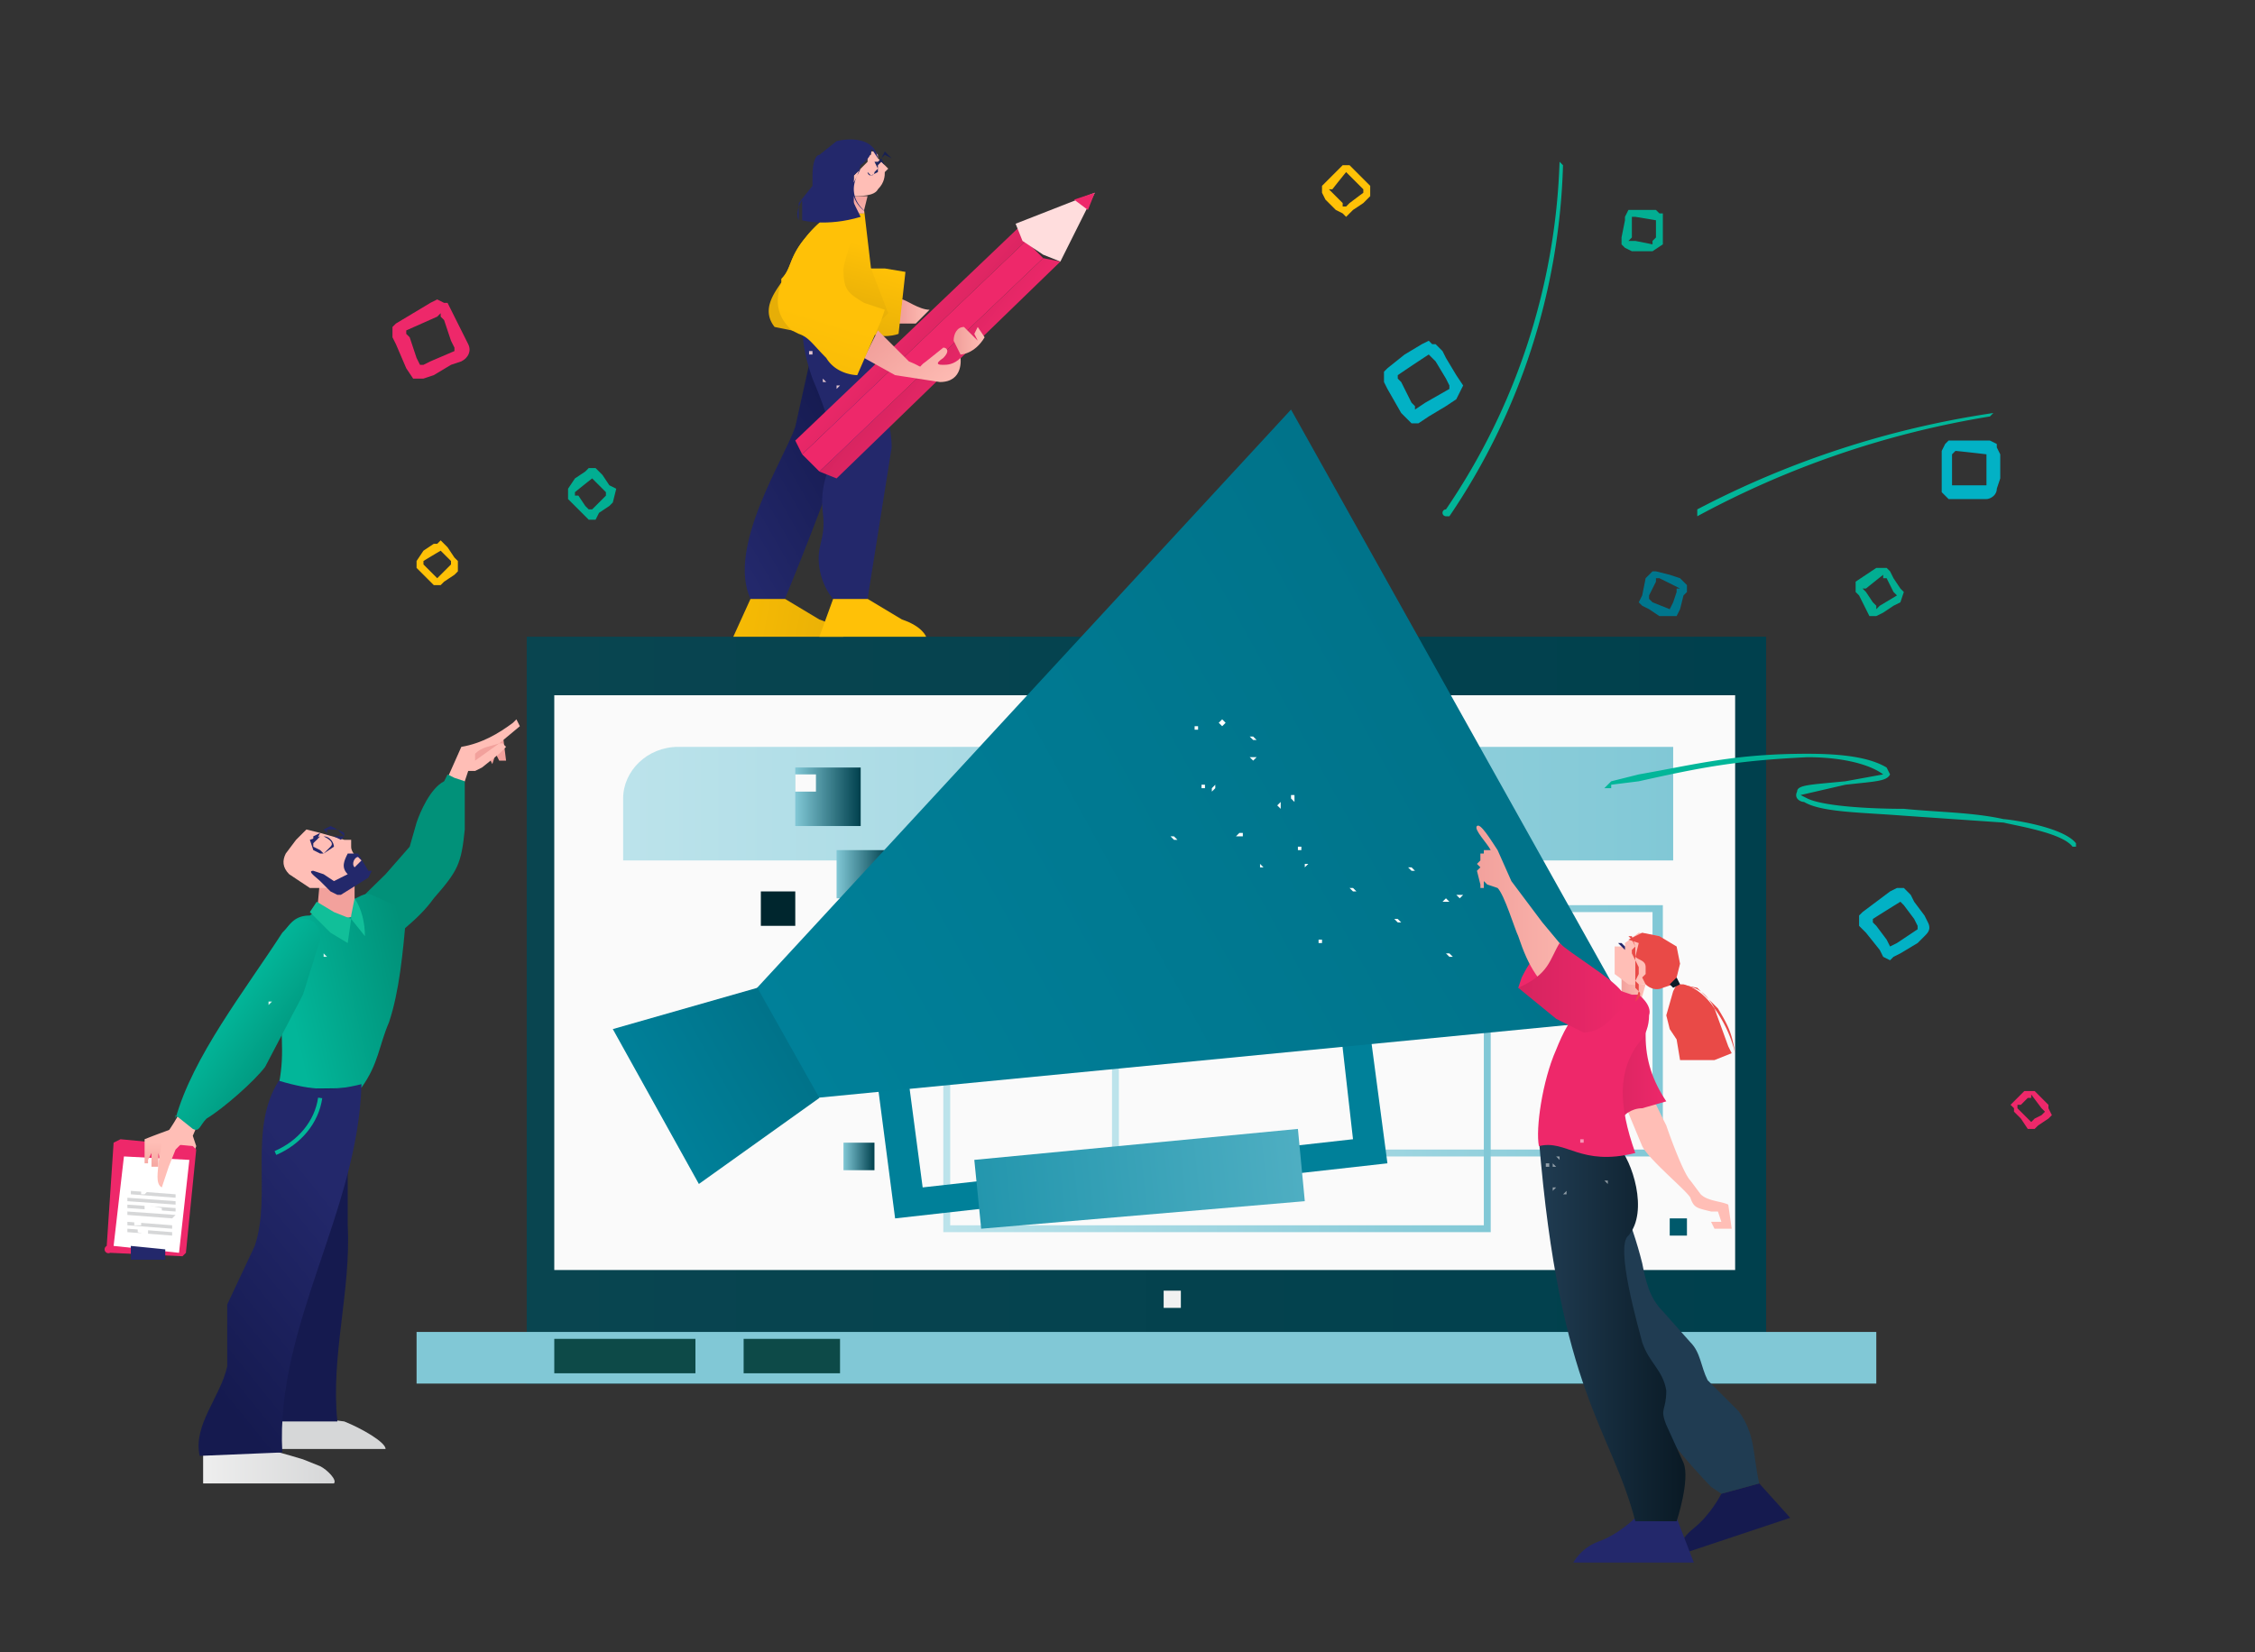 <svg xmlns="http://www.w3.org/2000/svg" xml:space="preserve" style="fill-rule:evenodd;clip-rule:evenodd;stroke-miterlimit:10" viewBox="0 0 655 480"><rect x="0" y="0" width="655" height="480" fill="#333333" stroke="none"/><path d="m408 103-5 4-1 1v3l1 2 4 7 2 2 1 1h2l3-2 5-3 3-2 2-4-2-3-3-5-1-2-2-2h-1l-1-1-2 1m-7 9a551 551 0 0 1 9-6l1 1 1 1 3 5 1 2v1l-7 4-3 2v-1l-1-1-3-6-1-1v-1Z" style="fill:#02b1c5;fill-rule:nonzero"/><path d="m120 91-5 3-1 1v3l1 2 3 7 2 3h3l3-1 5-3 3-1c2-1 3-3 2-5l-1-2-3-6-1-2-1-2h-1l-2-1-2 1m-7 8 9-4 1-1v1l1 1 2 6 1 2v1l-7 3-2 1h-1l-1-2-2-6-1-1v-1Z" style="fill:#ee286a;fill-rule:nonzero"/><path d="m387 51-3 3v2l1 2 3 3 2 1 1 1 1-1 1-1 3-2 2-2v-3l-1-1-3-3-1-1-1-1h-2l-1 1m-2 6a354 354 0 0 1 4-5l1 1 3 3 1 1v1l-4 3-1 1h-1v-1l-3-3-1-1h1Z" style="fill:#ffc107;fill-rule:nonzero"/><path d="m167 139-2 3v3l1 1 3 3 2 2h2l1-2 3-2 1-1 1-4-2-1-2-3-1-1-1-1h-2l-1 1m-3 6a353 353 0 0 1 5-4l1 1 2 2 1 1v1l-3 3-1 1h-1l-1-1-2-3h-1v-1Z" style="fill:#02ae92;fill-rule:nonzero"/><path d="m123 160-2 3v2l1 1 3 3 1 1h2l1-1 3-2 1-1v-3l-1-1-2-3-1-1-1-1-1 1h-1m-3 5a287 287 0 0 1 5-3l3 3v1c1 0 1 0 0 0l-3 3-1 1-1-1-2-2-1-1v-1Z" style="fill:#ffc107;fill-rule:nonzero"/><path d="M477 61h-4l-1 2v1l-1 5v2l1 1 2 1h6l3-2v-9h-1l-1-1m-6 2 6 1v5l-1 1v1l-5-1h-2l1-1v-6h1Z" style="fill:#02ae92;fill-rule:nonzero"/><path d="m485 167-4-1h-1l-1 1-1 1-1 5-1 2 1 1 2 1 3 2h5l1-2 1-4 1-1v-2l-1-1-1-1m-6 0a344 344 0 0 1 6 3h-1v1l-1 3-1 2-5-2-1-1v-1l2-4v-1h1Z" style="fill:#00768d;fill-rule:nonzero"/><path d="m542 167-3 2v3l1 1 2 4 1 2h2l2-1 3-2 2-1 1-3-1-1-2-3-1-2-1-1h-3m-3 6a494 494 0 0 1 5-4v1h1l2 4 1 1-5 3-1 1v-1l-1-1-2-3-1-1h1Z" style="fill:#02ae92;fill-rule:nonzero"/><path d="m587 325 2 3h2l1-1 3-2 1-1-1-2v-1l-2-2-2-2h-3l-2 2-1 1-1 1 1 1v1m5 3-4-4v-1h1l2-2h1v-1l3 4 1 1-1 1-2 1-1 1Z" style="fill:#ee286a;fill-rule:nonzero"/><path d="M571 128h-5l-1 1-1 2v12l1 1 1 1h11c1 0 3-1 3-3l1-3v-7l-1-2v-1l-2-1h-2m-8 3a494 494 0 0 1 9 1v9h-10v-9l1-1Zm-23 131-4 3-1 1v3l2 2 4 5 1 2 2 1 1-1 2-1 5-3 2-2c1-1 2-2 1-4l-1-2-3-4-1-2-2-2h-2l-2 1m-5 8a538 538 0 0 1 8-5l1 1 3 4 1 2v1l-6 4-2 1-1-2-3-4-1-1v-1Z" style="fill:#02b1c5;fill-rule:nonzero"/><path d="M153 185h360v217H153z" style="fill:url(#a);fill-rule:nonzero"/><path d="M161 202h343v167H161z" style="fill:#fafafa;fill-rule:nonzero"/><path d="M483 336H323v-54c0-10 9-19 21-19h139v73Zm-158-2h155v-69H344c-10 0-19 8-19 17v52Z" style="fill:url(#b);fill-rule:nonzero"/><path d="M433 358H274v-54c0-10 9-19 20-19h139v73Zm-157-2h155v-69H294c-10 0-18 8-18 17v52Z" style="fill:url(#c);fill-rule:nonzero"/><path d="M486 250H181v-18c0-8 7-15 16-15h289v33Z" style="fill:url(#d);fill-rule:nonzero"/><path d="M121 387h424v15H121z" style="fill:#81c8d6;fill-rule:nonzero"/><path d="M231 223h19v17h-19z" style="fill:url(#e);fill-rule:nonzero"/><path d="M348 285h19v17h-19z" style="fill:url(#f);fill-rule:nonzero"/><path d="M231 225h6v5h-6z" style="fill:#fafafa;fill-rule:nonzero"/><path d="M485 354h5v5h-5z" style="fill:#00596b;fill-rule:nonzero"/><path d="M338 375h5v5h-5z" style="fill:#f1f1f1;fill-rule:nonzero"/><path d="M243 247h14v14h-14z" style="fill:url(#g);fill-rule:nonzero"/><path d="M411 230h15v14h-15z" style="fill:url(#h);fill-rule:nonzero"/><path d="M384 261h15v14h-15z" style="fill:#00596b;fill-rule:nonzero"/><path d="M221 259h10v10h-10z" style="fill:#00262e;fill-rule:nonzero"/><path d="M312 277h10v10h-10z" style="fill:#00596b;fill-rule:nonzero"/><path d="M245 278h9v9h-9z" style="fill:url(#i);fill-rule:nonzero"/><path d="M245 332h9v8h-9z" style="fill:url(#j);fill-rule:nonzero"/><path d="M161 389h41v10h-41v-10Zm55 0h28v10h-28v-10Z" style="fill:#0d4a48;fill-rule:nonzero"/><path d="m260 354-9-69 143-15 9 68-143 16Zm1-62 7 53 125-14-6-53-126 14Z" style="fill:#008099;fill-rule:nonzero"/><path d="m474 296-237 23-18-31 156-169 99 177Z" style="fill:url(#k);fill-rule:nonzero"/><path d="m203 344 35-25-18-32-42 12 25 45Z" style="fill:url(#l);fill-rule:nonzero"/><path d="m379 349-94 8-2-20 94-9 2 21Z" style="fill:url(#m);fill-rule:nonzero"/><path d="M421 150h-1a1 1 0 0 1 0-2 190 190 0 0 0 33-101l1 1a191 191 0 0 1-33 102Zm72 0v-2a270 270 0 0 1 86-28l-1 1a269 269 0 0 0-85 29Zm109 96c-3-4-16-6-20-7l-29-2c-13-1-24-1-29-4-1 0-3-1-2-3 0-2 4-2 14-3l11-2c-4-3-12-5-22-5-21 1-31 3-49 7l-8 1v1h-2l2-2 8-2c17-3 28-6 49-6 10 0 18 1 23 4l1 2c-1 2-4 2-13 3l-13 3 2 1c4 2 16 3 28 3 10 1 20 1 29 3 1 0 17 2 21 7v1h-1Z" style="fill:#02b699;fill-rule:nonzero"/><path d="m354 210 1 1 1-1-1-1-1 1Zm29 63v1h1v-1h-1Zm9-15 1 1h1l-1-1h-1Zm-33-15h2v-1h-1l-1 1Zm16-11 1 1v-2h-1v1Zm45 45 1 1h1l-1-1h-1Zm3-17 1 1 1-1h-2Zm-74-31h1v-1h-1v1Zm14-9 1 1 1-1h-2Zm42 47 1 1h1l-1-1h-1Zm4-15 1 1h1l-1-1h-1Zm-32-6v1h1v-1h-1Zm-37-3 1 1h1l-1-1h-1Zm12-14v1l1-1v-1l-1 1Zm11-15 1 1h1l-1-1h-1Zm56 48h2l-1-1-1 1Zm-66-71v1-1Zm26 60v1l1-1h-1Zm-13 0v1h1l-1-1Zm5-17 1 1v-2l-1 1Zm-24-23v1h1v-1h-1Zm8-2v1h1l-1-1Z" style="fill:#fff;fill-rule:nonzero"/><path d="m419 94-23 14 13 22 23-15-13-21Zm165 32h-24v22l24-1v-21Zm-28 128-21 11 10 19 21-11-10-19ZM485 60h-16v15h16V60Zm8 108-15-5-5 15 15 5 5-15Zm57-6-14 7 7 13 14-7-7-13Z" style="fill:none"/><path d="m511 431 9 10-33 11s0-4 5-8 8-10 8-10l11-3Z" style="fill:#151a4f;fill-rule:nonzero"/><path d="m478 286-2 7-5-2v-9l3 2 2 2h2c-1 0 0-1 0 0Z" style="fill:url(#n);fill-rule:nonzero"/><path d="m469 297 2-1c2 0 4 2 4 3l2 5c1 11 2 13 7 23 1 3 5 14 7 16l3 4c2 2 6 2 8 3l1 7h-5l-1-2h3l-1-3h-2c-4-1-5-1-6-4-1-2-12-11-14-15l-10-24-2-6c0-2 1-5 4-6Zm3-22h-3v8l4 3a15 15 0 0 0 8-1l2-1 2-7-2-4-1-1-6-1-4 3v1Z" style="fill:#ffbeb6;fill-rule:nonzero"/><path d="M453 274h-3c-4 3-6 6-8 10l-1 3 3 1c2 0 4 1 6-1l1-1c2-4 2-8 1-12h1Z" style="fill:#ee286a;fill-rule:nonzero"/><path d="m430 252-1-1 1-1h1-1v-2h1v-1h2c-1-2-5-6-4-7s4 4 6 7l4 9 9 12 10 12c3 4 11 5 12 10v4c0 2-1 5-4 5-2 1-4-2-5-3-2-3-3-2-6-4-8-6-11-11-14-20-1-2-4-12-6-14l-3-1-1-1v-1 3h-1v-1l-1-4 1-1Z" style="fill:url(#o);fill-rule:nonzero"/><path d="m496 401 9 9c5 7 4 12 6 21l-11 3-3-2c-27-28-44-64-49-102h13l1 2c7 11 12 23 15 35 1 5 2 10 6 14l8 9c3 3 3 7 5 11Z" style="fill:#203c52;fill-rule:nonzero"/><path d="m468 301 7-6c2 0 3 1 3 2v4c0 7 2 13 6 19l-7 2c-3 0-6 2-6 4-1-6-2-11-5-16l-2-5 4-4Z" style="fill:url(#p);fill-rule:nonzero"/><path d="m451 309-1 17c1-2 3-3 5-3v-1" style="fill:none;fill-rule:nonzero;stroke:#000;stroke-width:.76px"/><path d="m487 441 5 13h-35s2-4 7-6c6-2 11-7 11-7h12Z" style="fill:#23286b;fill-rule:nonzero"/><path d="M477 390c-1-4-8-28-4-31 6-7 1-22-3-26 0 0-14-3-23-2 6 74 21 84 28 111h12s4-12 2-17l-5-11c-2-5 0-4 0-10-1-6-5-8-7-14Z" style="fill:url(#q);fill-rule:nonzero"/><path d="m474 289-3-1s-8 1-11 4c-4 4-6 8-8 13-4 9-6 23-5 28 8-2 12 6 28 2-5-14-5-24 1-32 2-2 3-5 3-8 1-3-3-6-3-6h-2Z" style="fill:#ee286a;fill-rule:nonzero"/><path d="M471 288c2 1 1 3 0 5l-4 4c-2 2-5 3-7 3l-8-4-11-9c9-4 9-8 12-13 3 3 15 10 18 14Z" style="fill:url(#r);fill-rule:nonzero"/><path d="m486 286-3 1c-2 1-4 0-5-1l-1-2 1-1v-2c0-2-2-2-3-3l1-4-3-1 4-2 5 1 5 3 1 5-1 4-1 2Zm0 2 1-2h2c4 1 7 4 9 7l4 11 1 2-5 2h-10l-1-6-2-3-1-4 2-7Z" style="fill:#e94a47;fill-rule:nonzero"/><path d="M475 291c1-1 2-2 1-3v-2l-1-1 1-2v-2l-1-2v-4l-1-3h-1l1 1 1 2-1 1v1l1 2v8l1 1-1 3Zm29 15c-1-6-2-8-5-13l-6-6-5-1 4 1c3 1 5 4 6 6a37 37 0 0 1 6 13Z" style="fill:#e94a47;fill-rule:nonzero"/><path d="m487 284-2 2 1 1 2-1-1-2Z" style="fill:#0d1c28;fill-rule:nonzero"/><path d="M472 276v-1l-1-1h-1l2 2Z" style="fill:#23286b;fill-rule:nonzero"/><path d="M454 343Zm-1-1Zm-1-2Zm-1-1Zm-1-1Zm8-1Zm-2 0Zm-2 0Zm-1 0v-1h-1l1 1Zm3-6Zm-6 13Zm0-2Zm-1-1v-1 1Zm7-1h-1 1Zm-2-1Zm-1-1h-1 1Zm-2 0v-1 1Zm6-4Zm-2 0Zm-4 17h-1 1Zm-1-3Zm0-3h-1 1Zm10 1v-1 1Zm-2-2h-1 1Zm-3-2Zm-3-2Zm-2-1v-1h-1v1h1Zm16-4Zm-3 1v-1 1Zm-3 0h-1 1Zm-4 1v-1 1Zm-3 0Zm2 11Zm-2-2v-1 1Zm-1-3Zm-2-2v-1 1Zm14 0Zm-3 0Zm-3-1Zm-3-1h-1 1Zm-3 0-1-1v1h1Zm10-9Zm-2 2v-1h-1v1h1Zm-3 1Zm-3 2Zm0 15Zm-1-2Zm-2-2 1-1h-1v1Zm-1-3Zm13 1Zm-2-1h-1 1Zm-3 0v-1 1Zm-3-1v-1 1Zm-3-1Zm-2-1h-1 1Zm13-7h-1 1Zm-3 1Zm-3 1Zm-2 2v-1 1Zm-3 1Zm-2 1h-1 1Zm7 8Zm-2-2Zm-2-2h-1 1Zm-3-2v1-1Zm13-2Zm-3 0Zm-3 0Zm-3 0Zm-3 1v-1 1Zm7-11v1-1Zm-2 3v-1 1Zm-6 6c0-1 0-1 0 0Zm1 12Zm-1-2Zm0-1Zm6-1Zm-1-1Zm-2-1Zm-1-1Zm-2-1Zm7-3Zm-1 0Zm-2 1Zm-2 0Zm-1 1Zm-1-3Zm-1 1Zm4 9c0-1 0-1 0 0Zm-1-2Zm-1-1Zm-1-1Zm7-2Zm-2 0Zm-2 0Zm-1 0h-1 1Zm-2-1v1-1Zm5-5Zm-1 1h-1 1Zm-2 1Zm-1 1Zm-1 1h-1 1Zm0-1Zm2 11s0 1 0 0Zm-1-1Zm-1-2Zm8-1Zm-1 0h-1 1Zm-2-1c-1 0 0 0 0 0Zm-2 0v-1 1Zm-2-1Zm7-5Zm-2 1v-1 1Zm-2 0Zm-1 1h-1 1Zm-2 1Zm4 7Zm-1-1Zm-2-1Zm-1-1v-1 1Zm-2-2h1-1Zm9-1v-1 1Zm-2 0Zm-2 0Zm-2 0Zm-2 0Zm5-7Zm-2 2Zm-1 1Zm-1 1Zm-2 2Zm6 8h-1 1Zm-3-2Zm-3-2Zm18-2v-1h-1l1 1Zm-4 0Zm-3 0Zm-4 0h1-1Zm-3 1v-1 1Zm-3 0Zm10-13Zm-2 2Zm-2 3v-1 1Zm-2 2h-1 1Zm-3 2Zm0 10v-1 1Zm-1-3h-1 1Zm8 0Zm-3-1h-1 1Zm-4-1Zm12-8Zm-3 1Zm-3 2Zm-3 1Zm-3 2v-1 1Zm0-5h-1 1Zm-2 3c1 0 0 0 0 0Zm1 9Zm6-2Zm-3-1Zm-3-1h-1 1Zm15-7v-1 1Zm-3 1Zm-3 1Zm-3 2v-1h-1 1v1Zm-3 1h-1 1Zm-3 1h-1 1Zm2-10v1-1Zm-1 3Zm-1 3Zm0 7Zm11-3Zm-3 1v-1 1Zm-3 0v-1l-1 1h1Zm-4 0Zm8-12Zm-2 3v-1 1Zm-2 2Zm-2 2h-1 1Zm-3 3v-1 1Zm0-7Zm-1 2Zm1 11Zm4-2Zm-2 0Zm7-8Zm-2 1Zm-2 2v-1 1Zm-2 1Zm-2 1Zm1 5Zm-2-1Zm10-4s0-1 0 0Zm-2 0Zm-3 1Zm-2 0Zm-3 1Zm5-10h-1 1Zm-2 2Zm-1 2Zm-1 2h-1 1Zm-1 7Zm5-4Zm-1 1Zm-2 0Zm-1 1Zm-1 0s0 1 0 0Zm1-5Zm-1 1Zm0 1Zm3 4Zm-1 0Zm-1 0Zm2-4Zm-1 1Zm-1 1v-1 1Zm-1 0Zm7-2v-1 1Zm-2 1Zm-2 2v-1 1Zm-1 1Zm0-6Zm-1 2Zm-1 2Zm0 2h-1 1Z" style="fill:#fff;fill-opacity:.51;fill-rule:nonzero"/><path d="m218 174-5 11h32s-1-3-7-5l-10-6h-10Z" style="fill:url(#s);fill-rule:nonzero"/><path d="m242 174-4 11h31s-1-3-7-5l-10-6h-10Z" style="fill:#ffc107;fill-rule:nonzero"/><path d="M233 91s-1 3 2 15l-4 18c-3 9-20 35-13 50h10s14-34 16-43c3-9 8-35 11-40h-22Z" style="fill:url(#t);fill-rule:nonzero"/><path d="M234 90s-3 6 2 20c6 14 6 19 6 22-1 4-4 9-3 17s-2 9-1 16c1 6 4 9 4 9h10l7-44c0-11-8-29-8-39l-17-1Z" style="fill:#23286b;fill-rule:nonzero"/><path d="M237 104Zm6 8h1l-1 1v-1Zm1-2Zm-8-10Zm2 10Zm1-3Zm-5-8Zm1 9v1-1Zm2-2s0 1 0 0Zm1-2Zm8 6Zm-12-7Zm2-2Zm5 8h-1 1Zm0-2Zm9 0Zm-15-5h1v1h-1v-1Zm1-1h1-1Zm-2-1Zm4 3h1-1Zm-4 1Zm1-2v1-1Zm1-1Zm-2-1Zm4 4Zm0-1Zm-4-5v1-1Zm1 13Zm1-3Zm0-3v1-1Zm1-2Zm-3-2h1-1Zm7 9Zm0-3h-1 1Zm-7-8Zm5 11 1 1h-1v-1Zm0-2Zm-1-3Zm0-3Zm-4 1v1-1Zm1-2Zm-2-3Zm6 8h1-1Zm0-2h-1 1Zm-1-2Zm-3 1v1-1Zm0-2Zm0-2h-1 1Zm-1 2Zm0-1Zm0-1Zm1 4h1-1Zm-1-2h1-1Zm-1-2v1-1Z" style="fill:#fdd;fill-opacity:.86;fill-rule:nonzero"/><path d="m238 137 5 2 65-63-5-1-65 62Z" style="fill:url(#u);fill-rule:nonzero"/><path d="m233 132-2-4 65-62 2 4-65 62Z" style="fill:url(#v);fill-rule:nonzero"/><path d="m303 75-65 62-5-5 65-62 5 5Z" style="fill:#ee286a;fill-rule:nonzero"/><path d="m286 98-2-3-1 2 1 2-4-4c-2 0-3 2-3 4l2 4s4 0 7-5Z" style="fill:url(#w);fill-rule:nonzero"/><path d="M261 94h5l4-4c-3 0-7-3-8-3l-1 7Z" style="fill:url(#x);fill-rule:nonzero"/><path d="m243 91 8 4v1c5 3 10 1 10 1l2-18-6-1h-4c-2-1-3-3-3-7l-1-9-4-2-7 5c-2 5-3 9-3 14-1 9 5 11 8 12Z" style="fill:url(#y);fill-rule:nonzero"/><path d="m251 104 9 5 13 2c7 0 6-7 6-7-2 2-4 2-5 2s-3 0 0-2c2-2 1-3 0-3l-5 4c-3 2 0 2-5 0l-9-9-4 8Z" style="fill:url(#z);fill-rule:nonzero"/><path d="m225 95 5 1c10 1 17 1 21-1l5-2 2-2-5-13-2-17v1c-2 0-4 0-6-2a33 33 0 0 0-11 9c-5 6-4 9-7 12v1c-2 3-6 8-2 13Z" style="fill:url(#A);fill-rule:nonzero"/><path d="m230 96 2 1c3 1 4 3 8 7 3 5 9 5 9 5l7-16 1-3-6-2c-5-3-6-4-6-10 1-6 6-17 6-17v1c-2 0-4 0-6-2a33 33 0 0 0-11 9c-5 6-4 9-7 12v1c-3 8 1 12 3 14Z" style="fill:url(#B);fill-rule:nonzero"/><path d="m247 57 1 2 1 3h2v-1l1-4h-5Z" style="fill:url(#C);fill-rule:nonzero"/><path d="M247 57c3 0 7 0 8-2 2-2 2-4 2-5l1-1-3-3v-1l-1-1h-1v-1 2h-1v2l-1 1-1 1-2 2v1l-1 5Z" style="fill:#ffbeb6;fill-rule:nonzero"/><path d="m257 48-1-1-1 1v2l-2 1-1-1v-1l1-2h2l1-1 1-2 2 2-2 2Zm-2 1-1-2h-1l-1 2v1a1 1 0 0 0 2 0l1-1Zm4-3-2-1-1 1 1 2 2-2Z" style="fill:url(#D);fill-rule:nonzero"/><path d="m232 59 4-5v-3c0-4 1-6 2-6l5-4c4-1 11-1 12 5l-2-3s1 2-3 5l-1 3c-2 4-1 8 3 11-3-2-5-5-4-9l2-4-2 2v8l2 4c-10 3-17 1-17 1v-6c-1 2-2 4-1 6v-5Z" style="fill:#23286b;fill-rule:nonzero"/><path d="m308 76 10-20-23 9 2 5 6 4 5 2Z" style="fill:#fdd;fill-rule:nonzero"/><path d="m318 56-6 2 4 3 2-5Z" style="fill:#ee286a;fill-rule:nonzero"/><path d="m146 213 1 8h-2l-1-2-1 3-1-2-4 2-3-2c0-2 2-3 4-4 3 0 5-1 7-3Z" style="fill:#f2a19c;fill-rule:nonzero"/><path d="M145 216h1l1 1-2 2-5 4-2 1h-2l-1 3-3 9c-2-1-4-2-6-1l8-18c6-1 11-4 15-7l1-1 1 2-6 5c-3 1-5 1-7 3v2l7-5ZM52 340l-1-1 2-5-2-3-3-1c2-3 5-7 6-12l3 5h2l-3 7 1 3-1 3c-1 1-2 1-2 3l-2 1Z" style="fill:#ffbeb6;fill-rule:nonzero"/><path d="m100 413-8-1H78l3 9h31c0-2-7-6-12-8Z" style="fill:#d6d7d8;fill-rule:nonzero"/><path d="M97 431c1-1-2-4-4-5l-5-2c-10-3-20-6-29-3v10h38Z" style="fill:url(#E);fill-rule:nonzero"/><path d="M101 316h2l1 2c0 7-2 13-3 19v19c1 19-5 38-3 57H77c4-21 8-42 6-63 0-12-3-25 1-36l17 2Z" style="fill:#151a4f;fill-rule:nonzero"/><path d="m119 246 2-7c1-3 4-10 8-12l1-2 2 1 3 1v14c-1 10-2 12-9 20-5 7-11 10-17 17l-5 2c-2 1-4-1-4-3-1-2-5-1-5-3 3-7 11-14 17-20l7-8Z" style="fill:#019179;fill-rule:nonzero"/><path d="M90 266c-4 0-6 2-8 6s0 13 0 17c-1 10 1 16-1 26 4 2 21 1 24 1 5-7 5-12 8-19 3-9 4-20 5-31 0-2-8-5-10-6s-4 1-7 2c-4 1-7 1-11 4Z" style="fill:url(#F);fill-rule:nonzero"/><path d="M103 254v12c-4 2-8-1-11 0l1-11c3 1 7 0 10-1Z" style="fill:#f2a19c;fill-rule:nonzero"/><path d="m90 258-6-4c-2-2-2-4-1-6l3-4 3-3 4 1 7 2h2v2c0 2 2 3 3 5 0 3-2 4-4 5l-6 2h-5Z" style="fill:#ffbeb6;fill-rule:nonzero"/><path d="m104 248 3 5h1l-1 2-8 5h-1l-2-1-3-3c-1-1-4-3-2-3l3 1 3 2 4-2c-2-2-1-4 0-6h3Zm-10 0h-1l-2-1-1-3 3-1h1c2 0 3 2 3 3l-3 2Zm-1-5-2 2v1l2 1 1 1 2-2c1-1 0-2-2-3h-1Z" style="fill:#23286b;fill-rule:nonzero"/><path d="m51 324 5 4c2 1 2-1 4-3 5-3 14-11 17-15l11-21 5-16c0-3-1-6-5-6-3 0-4 2-6 4-11 17-26 36-31 54v-1Z" style="fill:url(#G);fill-rule:nonzero"/><path d="M66 379v18c-2 9-10 17-8 26l24-1c-2-37 22-70 23-107-8 2-14 2-24-1-9 14-2 33-7 48l-8 17Z" style="fill:url(#H);fill-rule:nonzero"/><path d="m53 365-21-1a1 1 0 0 1-1-2l2-30 2-1 21 2 1 1-3 30-1 1Z" style="fill:#ee286a;fill-rule:nonzero"/><path d="m101 274-5-3-3-3-3-3 2-3 5 3 5 2-1 7Z" style="fill:#11bf99;fill-rule:nonzero"/><path d="M104 249c-1 0-2 2-1 3l2-2-1-1Z" style="fill:#ffbeb6;fill-rule:nonzero"/><path d="m99 244-2-1-2-1-1-1 2-1 2 1 2 1v1l-1 1Zm-3-3h-1v1l2 1h3l-1-1-1-1h-2Z" style="fill:#23286b;fill-rule:nonzero"/><path d="M91 244v-1l2-1a57 57 0 0 0 2-1l-2 1-1 2h-1Z" style="fill:#23286b;fill-rule:nonzero"/><path d="m102 267 4 5c0-4-1-8-3-11l-1 5v1Z" style="fill:#11bf99;fill-rule:nonzero"/><path d="m36 336 19 1-3 27-19-2 3-26Z" style="fill:#fff;fill-rule:nonzero"/><path d="m38 362 10 1v3H38v-4Z" style="fill:#23286b;fill-rule:nonzero"/><path d="M44 335v4h2v-4l1 4 1 1v-1l3-9-1-2a210 210 0 0 0-8 3v7h1v-1l1-2Z" style="fill:url(#I);fill-rule:nonzero"/><path d="m54 329 1 1-2 2-2 2-2 5-2 6c-2-1-1-5-1-7l1-6 4-2 3-1Z" style="fill:#ffbeb6;fill-rule:nonzero"/><path d="m38 346 13 1v1l-13-1v-1Zm-1 2 14 1v1l-14-1v-1Zm0 2 14 1v1l-14-1v-1Zm0 2 14 1-1 1-13-1v-1Zm0 3 13 1v1l-13-1v-1Zm0 2 13 1v1l-13-1v-1Z" style="fill:#d6d7d8;fill-rule:nonzero"/><path d="M41 346h2l-1 1h-1v-1Zm1 4 5 1v1h-5v-2Zm-3 5h2v1h-2v-1Zm1 2h3v2l-3-1v-1Z" style="fill:#fff;fill-rule:nonzero"/><path d="M93 319c-1 7-6 13-13 16" style="fill:none;fill-rule:nonzero;stroke:#02b699;stroke-width:1.21px"/><path d="M90 277s-1 0 0 0Zm-14 10Zm4 1Zm2-8Zm3 3h1-1Zm-8 12Zm8-18Zm3 3c-1 0-1 0 0 0 0-1 0-1 0 0Zm-10 11v1l1-1h-1Zm16-14v1h1l-1-1Zm-12 7Zm4 1v1-1Zm6-8c1 0 0 0 0 0Zm-4 10Zm10-11Zm-17 0Zm4 2c0-1 0 0 0 0Zm4 1c0 1 0 0 0 0Zm5-3Zm-13 9Zm4 0h1-1Zm12-10s1 0 0 0Zm-17 7Zm5 0h-1 1Zm4 0Zm0-7v1-1Zm4 2v1-1Zm-5 7Zm2-7Zm3 1Z" style="fill:#fff;fill-opacity:.86;fill-rule:nonzero"/><defs><linearGradient id="a" x1="0" x2="1" y1="0" y2="0" gradientTransform="matrix(360 0 0 360 153 293)" gradientUnits="userSpaceOnUse"><stop offset="0" style="stop-color:#094550;stop-opacity:1"/><stop offset="1" style="stop-color:#00404d;stop-opacity:1"/></linearGradient><linearGradient id="b" x1="0" x2="1" y1="0" y2="0" gradientTransform="matrix(159 0 0 159 323 300)" gradientUnits="userSpaceOnUse"><stop offset="0" style="stop-color:#bce3eb;stop-opacity:1"/><stop offset="1" style="stop-color:#81c8d6;stop-opacity:1"/></linearGradient><linearGradient id="c" x1="0" x2="1" y1="0" y2="0" gradientTransform="matrix(159 0 0 159 274 321)" gradientUnits="userSpaceOnUse"><stop offset="0" style="stop-color:#bce3eb;stop-opacity:1"/><stop offset="1" style="stop-color:#81c8d6;stop-opacity:1"/></linearGradient><linearGradient id="d" x1="0" x2="1" y1="0" y2="0" gradientTransform="matrix(305 0 0 305 181 233)" gradientUnits="userSpaceOnUse"><stop offset="0" style="stop-color:#bce3eb;stop-opacity:1"/><stop offset="1" style="stop-color:#81c8d6;stop-opacity:1"/></linearGradient><linearGradient id="e" x1="0" x2="1" y1="0" y2="0" gradientTransform="matrix(19 0 0 19 231 231)" gradientUnits="userSpaceOnUse"><stop offset="0" style="stop-color:#81c8d6;stop-opacity:1"/><stop offset="1" style="stop-color:#00404d;stop-opacity:1"/></linearGradient><linearGradient id="f" x1="0" x2="1" y1="0" y2="0" gradientTransform="matrix(19 0 0 19 348 293)" gradientUnits="userSpaceOnUse"><stop offset="0" style="stop-color:#81c8d6;stop-opacity:1"/><stop offset="1" style="stop-color:#00404d;stop-opacity:1"/></linearGradient><linearGradient id="g" x1="0" x2="1" y1="0" y2="0" gradientTransform="matrix(15 0 0 15 243 254)" gradientUnits="userSpaceOnUse"><stop offset="0" style="stop-color:#81c8d6;stop-opacity:1"/><stop offset="1" style="stop-color:#00404d;stop-opacity:1"/></linearGradient><linearGradient id="h" x1="0" x2="1" y1="0" y2="0" gradientTransform="matrix(15 0 0 15 411 237)" gradientUnits="userSpaceOnUse"><stop offset="0" style="stop-color:#81c8d6;stop-opacity:1"/><stop offset="1" style="stop-color:#00404d;stop-opacity:1"/></linearGradient><linearGradient id="i" x1="0" x2="1" y1="0" y2="0" gradientTransform="matrix(9 0 0 9 245 283)" gradientUnits="userSpaceOnUse"><stop offset="0" style="stop-color:#81c8d6;stop-opacity:1"/><stop offset="1" style="stop-color:#00404d;stop-opacity:1"/></linearGradient><linearGradient id="j" x1="0" x2="1" y1="0" y2="0" gradientTransform="matrix(9 0 0 9 245 336)" gradientUnits="userSpaceOnUse"><stop offset="0" style="stop-color:#81c8d6;stop-opacity:1"/><stop offset="1" style="stop-color:#00404d;stop-opacity:1"/></linearGradient><linearGradient id="k" x1="0" x2="1" y1="0" y2="0" gradientTransform="rotate(-29 693 -285) scale(218)" gradientUnits="userSpaceOnUse"><stop offset="0" style="stop-color:#008099;stop-opacity:1"/><stop offset="1" style="stop-color:#00738a;stop-opacity:1"/></linearGradient><linearGradient id="l" x1="0" x2="1" y1="0" y2="0" gradientTransform="matrix(37 -21 21 37 190 322)" gradientUnits="userSpaceOnUse"><stop offset="0" style="stop-color:#008099;stop-opacity:1"/><stop offset="1" style="stop-color:#00738a;stop-opacity:1"/></linearGradient><linearGradient id="m" x1="0" x2="1" y1="0" y2="0" gradientTransform="matrix(94 -10 10 94 283 346)" gradientUnits="userSpaceOnUse"><stop offset="0" style="stop-color:#2396ad;stop-opacity:1"/><stop offset="1" style="stop-color:#4eaec2;stop-opacity:1"/></linearGradient><linearGradient id="n" x1="0" x2="1" y1="0" y2="0" gradientTransform="matrix(-7 0 0 -7 478 287)" gradientUnits="userSpaceOnUse"><stop offset="0" style="stop-color:#ffbeb6;stop-opacity:1"/><stop offset="1" style="stop-color:#f2a19c;stop-opacity:1"/></linearGradient><linearGradient id="o" x1="0" x2="1" y1="0" y2="0" gradientTransform="matrix(-41 0 0 -41 470 270)" gradientUnits="userSpaceOnUse"><stop offset="0" style="stop-color:#ffbeb6;stop-opacity:1"/><stop offset="1" style="stop-color:#f2a19c;stop-opacity:1"/></linearGradient><linearGradient id="p" x1="0" x2="1" y1="0" y2="0" gradientTransform="matrix(-20 0 0 -20 484 310)" gradientUnits="userSpaceOnUse"><stop offset="0" style="stop-color:#ee286a;stop-opacity:1"/><stop offset="1" style="stop-color:#d5245f;stop-opacity:1"/></linearGradient><linearGradient id="q" x1="0" x2="1" y1="0" y2="0" gradientTransform="matrix(-43 0 0 -43 490 386)" gradientUnits="userSpaceOnUse"><stop offset="0" style="stop-color:#091924;stop-opacity:1"/><stop offset="1" style="stop-color:#203c52;stop-opacity:1"/></linearGradient><linearGradient id="r" x1="0" x2="1" y1="0" y2="0" gradientTransform="matrix(-31 0 0 -31 472 287)" gradientUnits="userSpaceOnUse"><stop offset="0" style="stop-color:#ee286a;stop-opacity:1"/><stop offset="1" style="stop-color:#d5245f;stop-opacity:1"/></linearGradient><linearGradient id="s" x1="0" x2="1" y1="0" y2="0" gradientTransform="matrix(48 9 -9 48 203 177)" gradientUnits="userSpaceOnUse"><stop offset="0" style="stop-color:#fbbe03;stop-opacity:1"/><stop offset="1" style="stop-color:#e6ae07;stop-opacity:1"/></linearGradient><linearGradient id="t" x1="0" x2="1" y1="0" y2="0" gradientTransform="matrix(42 -24 24 42 205 146)" gradientUnits="userSpaceOnUse"><stop offset="0" style="stop-color:#23286b;stop-opacity:1"/><stop offset="1" style="stop-color:#151a4f;stop-opacity:1"/></linearGradient><linearGradient id="u" x1="0" x2="1" y1="0" y2="0" gradientTransform="matrix(-21 -16 16 -21 282 113)" gradientUnits="userSpaceOnUse"><stop offset="0" style="stop-color:#ee286a;stop-opacity:1"/><stop offset=".8" style="stop-color:#d5245f;stop-opacity:1"/><stop offset="1" style="stop-color:#d5245f;stop-opacity:1"/></linearGradient><linearGradient id="v" x1="0" x2="1" y1="0" y2="0" gradientTransform="matrix(21 18 -18 21 257 93)" gradientUnits="userSpaceOnUse"><stop offset="0" style="stop-color:#ee286a;stop-opacity:1"/><stop offset=".8" style="stop-color:#d5245f;stop-opacity:1"/><stop offset="1" style="stop-color:#d5245f;stop-opacity:1"/></linearGradient><linearGradient id="w" x1="0" x2="1" y1="0" y2="0" gradientTransform="matrix(-8 0 0 -8 286 99)" gradientUnits="userSpaceOnUse"><stop offset="0" style="stop-color:#ffbeb6;stop-opacity:1"/><stop offset="1" style="stop-color:#f2a19c;stop-opacity:1"/></linearGradient><linearGradient id="x" x1="0" x2="1" y1="0" y2="0" gradientTransform="matrix(-8 0 0 -8 270 90)" gradientUnits="userSpaceOnUse"><stop offset="0" style="stop-color:#ffbeb6;stop-opacity:1"/><stop offset="1" style="stop-color:#f2a19c;stop-opacity:1"/></linearGradient><linearGradient id="y" x1="0" x2="1" y1="0" y2="0" gradientTransform="matrix(-7 25 -25 -7 252 74)" gradientUnits="userSpaceOnUse"><stop offset="0" style="stop-color:#ffc107;stop-opacity:1"/><stop offset=".1" style="stop-color:#ffc107;stop-opacity:1"/><stop offset="1" style="stop-color:#e6ae07;stop-opacity:1"/><stop offset="1" style="stop-color:#e6ae07;stop-opacity:1"/></linearGradient><linearGradient id="z" x1="0" x2="1" y1="0" y2="0" gradientTransform="matrix(-17 -19 19 -17 276 115)" gradientUnits="userSpaceOnUse"><stop offset="0" style="stop-color:#ffbeb6;stop-opacity:1"/><stop offset="1" style="stop-color:#f2a19c;stop-opacity:1"/></linearGradient><linearGradient id="A" x1="0" x2="1" y1="0" y2="0" gradientTransform="matrix(-6 22 -22 -6 248 68)" gradientUnits="userSpaceOnUse"><stop offset="0" style="stop-color:#ffc107;stop-opacity:1"/><stop offset=".1" style="stop-color:#ffc107;stop-opacity:1"/><stop offset="1" style="stop-color:#e6ae07;stop-opacity:1"/><stop offset="1" style="stop-color:#e6ae07;stop-opacity:1"/></linearGradient><linearGradient id="B" x1="0" x2="1" y1="0" y2="0" gradientTransform="rotate(107 89 132) scale(71)" gradientUnits="userSpaceOnUse"><stop offset="0" style="stop-color:#ffc107;stop-opacity:1"/><stop offset=".1" style="stop-color:#ffc107;stop-opacity:1"/><stop offset="1" style="stop-color:#e6ae07;stop-opacity:1"/><stop offset="1" style="stop-color:#e6ae07;stop-opacity:1"/></linearGradient><linearGradient id="C" x1="0" x2="1" y1="0" y2="0" gradientTransform="matrix(-2 -11 11 -2 252 67)" gradientUnits="userSpaceOnUse"><stop offset="0" style="stop-color:#ffbeb6;stop-opacity:1"/><stop offset="1" style="stop-color:#f2a19c;stop-opacity:1"/></linearGradient><linearGradient id="D" x1="0" x2="1" y1="0" y2="0" gradientTransform="matrix(7 -3 3 7 251 49)" gradientUnits="userSpaceOnUse"><stop offset="0" style="stop-color:#28306d;stop-opacity:1"/><stop offset=".5" style="stop-color:#1f275f;stop-opacity:1"/><stop offset="1" style="stop-color:#171f51;stop-opacity:1"/></linearGradient><linearGradient id="E" x1="0" x2="1" y1="0" y2="0" gradientTransform="matrix(38 0 0 38 59 425)" gradientUnits="userSpaceOnUse"><stop offset="0" style="stop-color:#eee;stop-opacity:1"/><stop offset="1" style="stop-color:#d6d7d8;stop-opacity:1"/></linearGradient><linearGradient id="F" x1="0" x2="1" y1="0" y2="0" gradientTransform="matrix(36 -8 8 36 84 292)" gradientUnits="userSpaceOnUse"><stop offset="0" style="stop-color:#02b699;stop-opacity:1"/><stop offset="1" style="stop-color:#019179;stop-opacity:1"/></linearGradient><linearGradient id="G" x1="0" x2="1" y1="0" y2="0" gradientTransform="matrix(21 15 -15 21 66 293)" gradientUnits="userSpaceOnUse"><stop offset="0" style="stop-color:#02b699;stop-opacity:1"/><stop offset="1" style="stop-color:#019179;stop-opacity:1"/></linearGradient><linearGradient id="H" x1="0" x2="1" y1="0" y2="0" gradientTransform="rotate(141 -12 195) scale(62)" gradientUnits="userSpaceOnUse"><stop offset="0" style="stop-color:#23286b;stop-opacity:1"/><stop offset="1" style="stop-color:#151a4f;stop-opacity:1"/></linearGradient><linearGradient id="I" x1="0" x2="1" y1="0" y2="0" gradientTransform="matrix(0 9 -9 0 46 332)" gradientUnits="userSpaceOnUse"><stop offset="0" style="stop-color:#ffbeb6;stop-opacity:1"/><stop offset="1" style="stop-color:#f2a19c;stop-opacity:1"/></linearGradient></defs></svg>